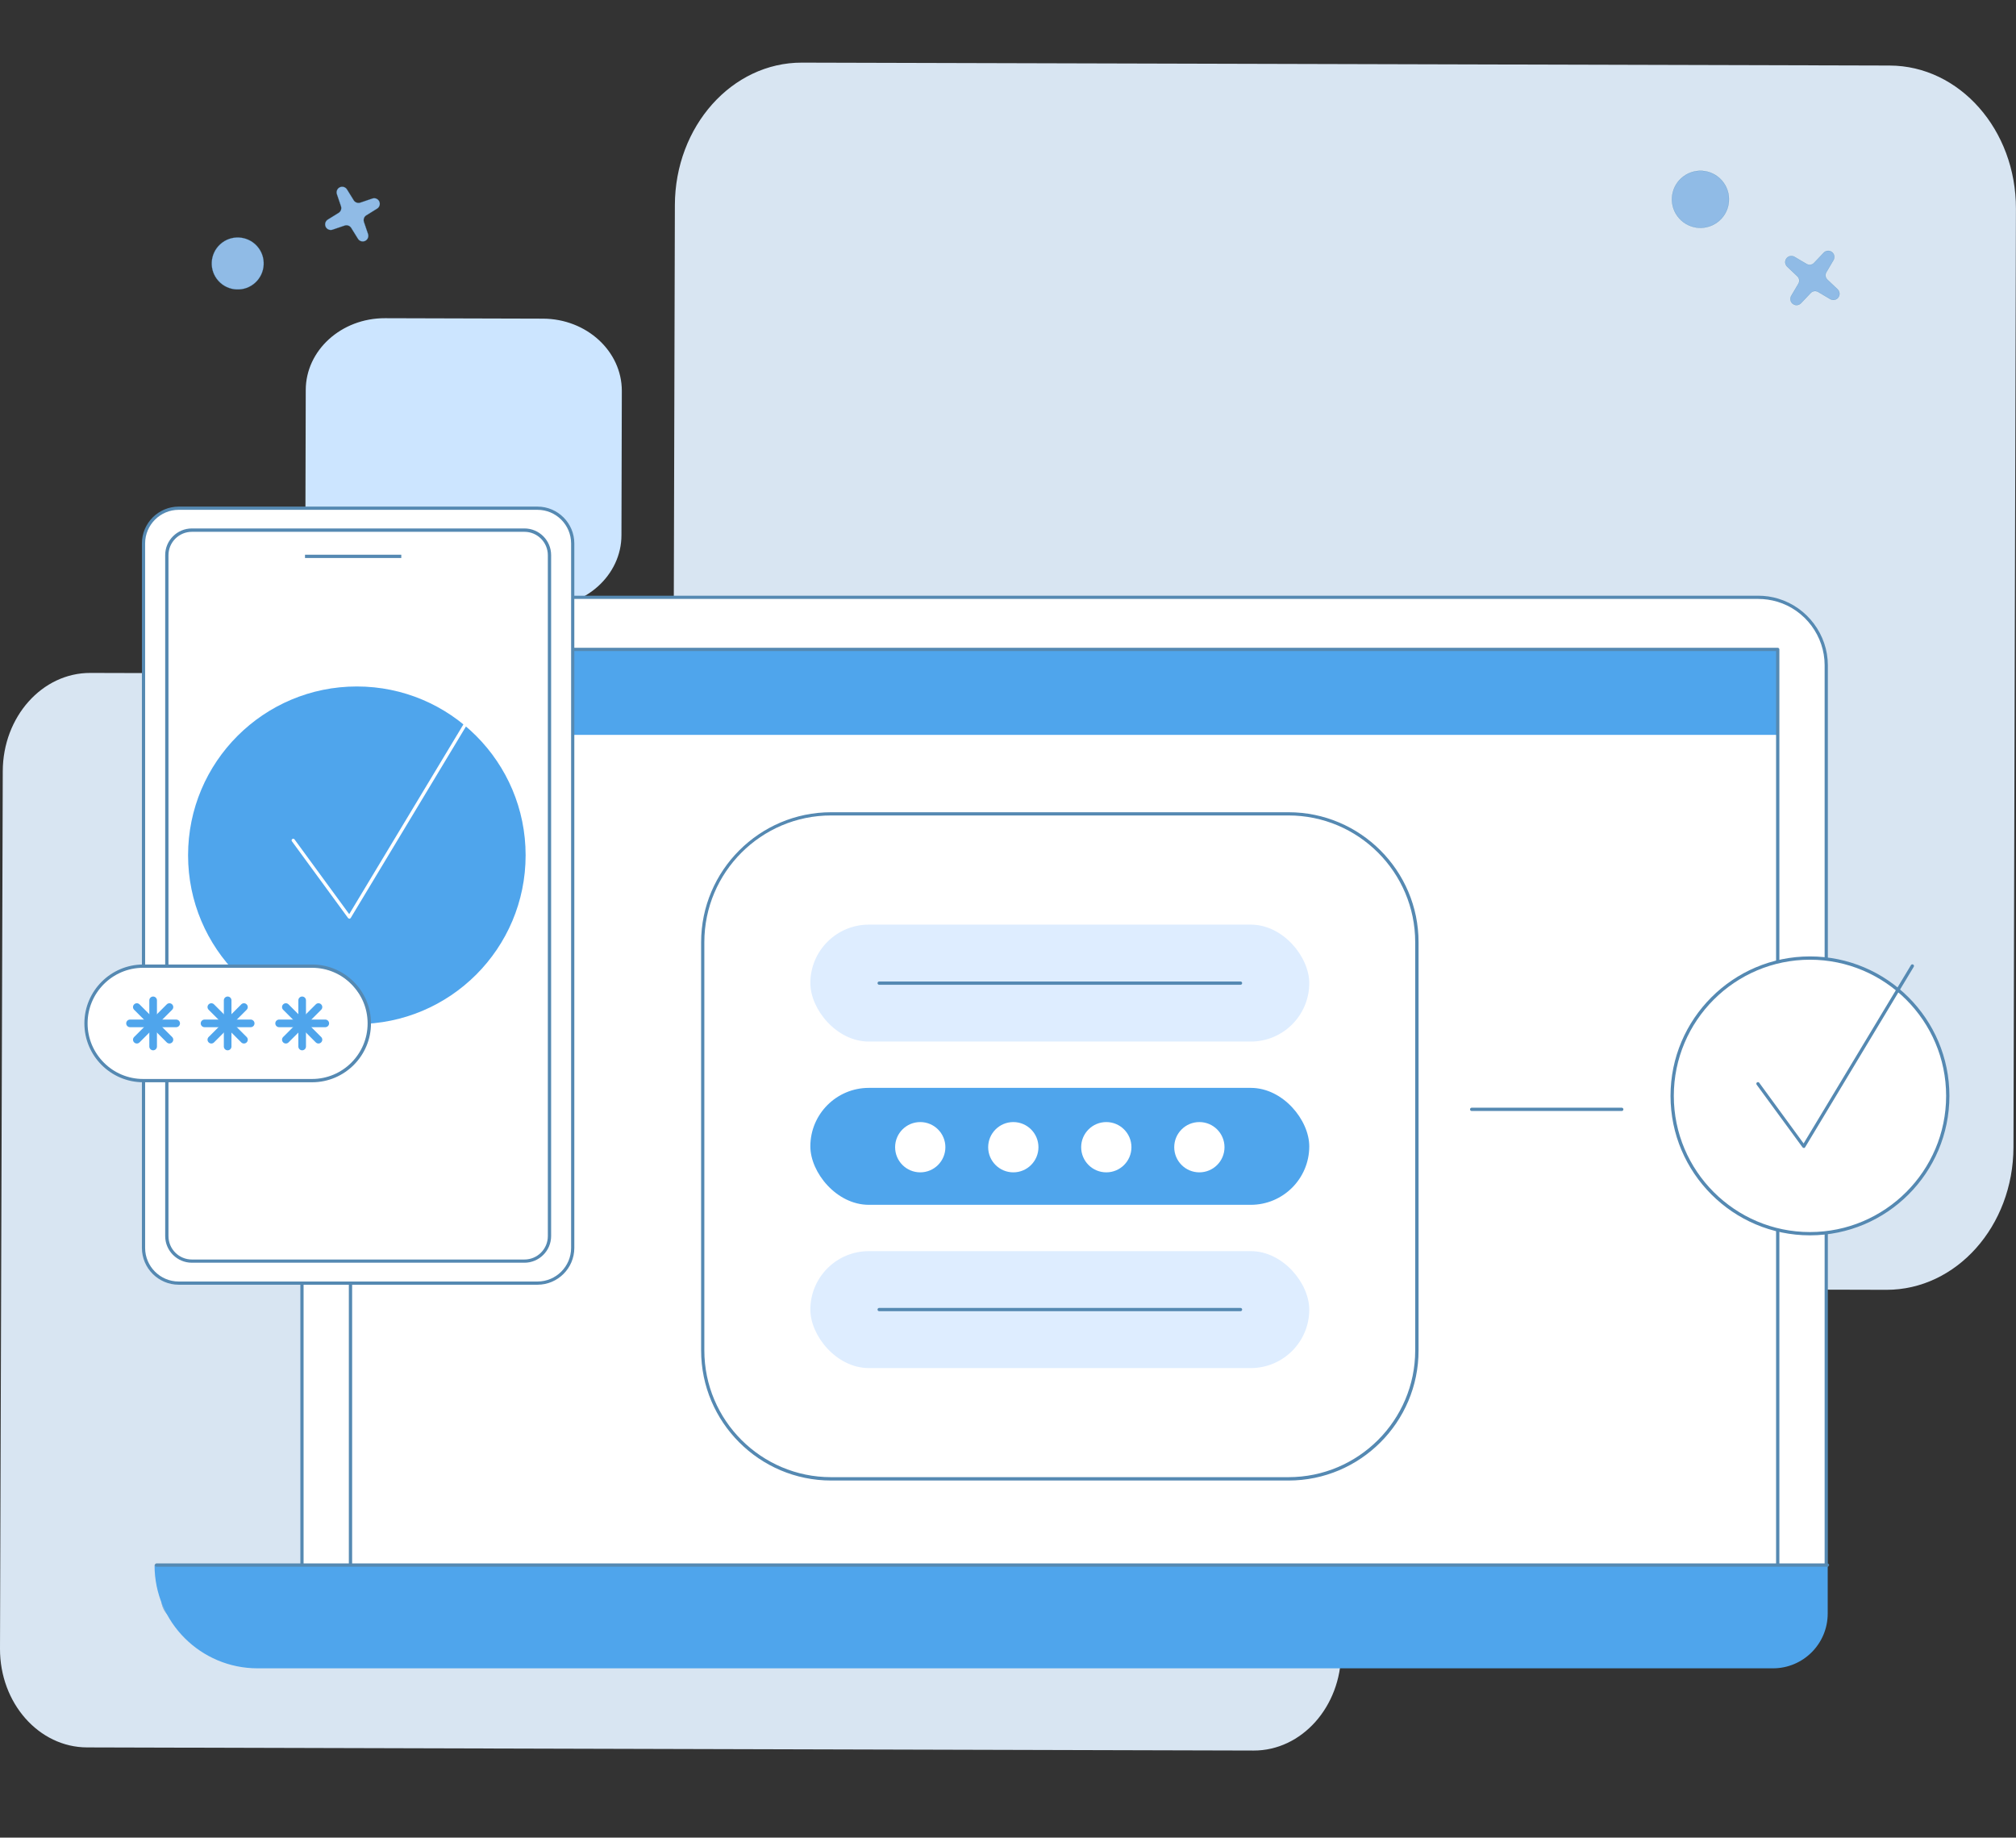 <?xml version="1.0" encoding="utf-8"?>
<svg xmlns="http://www.w3.org/2000/svg" data-name="Livello 2" id="Livello_2" viewBox="0 0 269.48 245.61">
  <rect x="0" y="0" width="269.48" height="245.61" fill="#333333" stroke="none"/>
  <defs>
    <style>
      .cls-1, .cls-2, .cls-3, .cls-4 {
        fill-rule: evenodd;
      }

      .cls-1, .cls-3 {
        fill: #90bbe6;
      }

      .cls-2 {
        fill: #cce5ff;
      }

      .cls-3 {
        stroke: #357baa;
        stroke-linecap: round;
        stroke-linejoin: round;
        stroke-width: .02px;
      }

      .cls-4 {
        fill: #d8e5f2;
      }

      .cls-5 {
        fill: #fff;
      }

      .cls-6 {
        fill: #5589b2;
      }

      .cls-7 {
        fill: #deedff;
      }

      .cls-8 {
        fill: #4fa5ec;
      }
    </style>
  </defs>
  <g>
    <path class="cls-4" d="M179.45,172.19l-.18,48.65c-.02,7.27-5.27,13.15-11.71,13.13l-155.91-.42c-6.45-.01-11.67-5.92-11.65-13.19l.37-117.29c.02-7.27,5.27-13.15,11.71-13.13l77.96.21.17-62.72c.02-10.55,7.64-19.08,16.98-19.06l145.39.39c9.35.02,16.92,8.6,16.89,19.14l-.33,125.44c-.03,10.54-7.64,19.07-16.99,19.05l-72.7-.19h0Z"/>
    <path class="cls-2" d="M230.75,190.91l-.05,19.28c0,5.32-4.76,9.63-10.59,9.61l-21.12-.06c-5.83-.02-10.55-4.35-10.54-9.67l.05-19.28c0-5.32,4.76-9.63,10.59-9.61l21.12.06c5.83.02,10.55,4.35,10.54,9.67h0ZM83.12,52.26l-.05,19.28c-.01,5.32-4.76,9.63-10.59,9.61l-21.12-.06c-5.83-.02-10.55-4.35-10.54-9.67l.05-19.28c0-5.32,4.76-9.63,10.59-9.61l21.12.06c5.83.02,10.55,4.35,10.54,9.67h0Z"/>
    <path class="cls-3" d="M29.2,37.55c-1.29-1.42-1.18-3.62.24-4.91s3.62-1.18,4.91.24c1.29,1.42,1.18,3.62-.24,4.91-1.42,1.29-3.62,1.18-4.91-.24h0Z"/>
    <path class="cls-3" d="M44.45,30.7c-.36.12-.76-.05-.92-.39-.16-.35-.04-.76.28-.96.59-.36,1.1-.68,1.45-.9.3-.18.43-.55.32-.88-.13-.39-.33-.96-.55-1.62-.12-.36.05-.76.39-.92.35-.16.76-.04.96.28.36.59.68,1.1.9,1.45.18.3.55.43.88.32.39-.13.96-.33,1.62-.55.36-.12.76.05.92.39.16.35.04.76-.28.96-.59.36-1.1.68-1.45.9-.3.18-.43.55-.32.88.13.39.33.96.55,1.62.12.36-.05.76-.39.92-.35.16-.76.04-.96-.28-.36-.59-.68-1.1-.9-1.45-.18-.3-.55-.43-.88-.32-.39.13-.96.33-1.62.55h0Z"/>
    <path class="cls-1" d="M230.55,217.91c-1.29-.4-2.02-1.76-1.62-3.06.4-1.29,1.76-2.02,3.06-1.62,1.29.4,2.02,1.76,1.62,3.06-.4,1.29-1.76,2.02-3.06,1.62h0Z"/>
    <path class="cls-1" d="M237.3,208.27c-.17.2-.48.24-.7.09-.22-.15-.3-.44-.17-.68.22-.43.42-.81.55-1.07.11-.22.06-.49-.13-.65-.22-.19-.54-.47-.91-.78-.2-.17-.24-.48-.09-.7.15-.22.44-.3.68-.17.43.22.81.42,1.07.55.22.11.49.06.65-.13.19-.22.47-.54.78-.91.17-.2.48-.24.7-.09.22.15.3.44.17.68-.22.43-.42.81-.55,1.07-.11.22-.06.49.13.65.22.19.54.47.91.78.2.17.24.48.09.7-.15.22-.44.3-.68.17-.43-.22-.81-.42-1.07-.55-.22-.11-.49-.06-.65.13-.19.22-.47.54-.78.91h0Z"/>
    <path class="cls-3" d="M225.06,23.56c-1.7,1.23-2.08,3.62-.84,5.32,1.23,1.7,3.62,2.08,5.32.84,1.7-1.23,2.08-3.62.84-5.32-1.23-1.7-3.62-2.08-5.32-.84h0Z"/>
    <path class="cls-3" d="M239.87,34.33c-.36-.21-.82-.12-1.07.21s-.21.8.09,1.09c.55.52,1.03.98,1.36,1.29.28.26.34.68.14,1.01-.23.39-.57.96-.95,1.61-.21.36-.12.82.21,1.07.33.25.8.21,1.09-.09.52-.55.98-1.03,1.29-1.36.26-.28.68-.34,1.01-.14.39.23.96.57,1.61.95.36.21.82.12,1.07-.21s.21-.8-.09-1.09c-.55-.52-1.03-.98-1.36-1.29-.28-.26-.34-.68-.14-1.01.23-.39.57-.96.95-1.61.21-.36.12-.82-.21-1.07s-.8-.21-1.09.09c-.52.55-.98,1.03-1.29,1.36-.26.28-.68.34-1.01.14-.39-.23-.96-.57-1.61-.95h0Z"/>
    <path class="cls-3" d="M22.3,211.83c-1.07,1.22-.94,3.07.28,4.14,1.22,1.07,3.07.94,4.14-.28s.94-3.07-.28-4.14c-1.22-1.07-3.07-.94-4.14.28h0Z"/>
    <path class="cls-3" d="M35.27,217.38c-.31-.1-.64.05-.77.34s-.02.64.25.81c.5.3.94.56,1.24.74.25.15.37.46.28.74-.11.33-.26.82-.44,1.38-.1.31.05.64.34.77s.64.02.81-.25c.3-.5.56-.94.74-1.24.15-.25.46-.37.74-.28.33.11.82.26,1.38.44.31.1.64-.05.77-.34s.02-.64-.25-.81c-.5-.3-.94-.56-1.24-.74-.25-.15-.37-.46-.28-.74.11-.33.26-.82.44-1.38.1-.31-.05-.64-.34-.77s-.64-.02-.81.25c-.3.5-.56.94-.74,1.24-.15.25-.46.37-.74.28-.33-.11-.82-.26-1.38-.44h0Z"/>
  </g>
  <g>
    <path class="cls-5" d="M40.37,88.92c0-4.11,2.73-7.58,6.48-8.7.82-.25,1.69-.38,2.6-.38h185.58c.9,0,1.78.13,2.6.38,3.75,1.12,6.48,4.59,6.48,8.7v120.34H40.37v-120.34Z"/>
    <path class="cls-6" d="M244.12,209.48H40.37c-.12,0-.22-.1-.22-.22v-120.34c0-4.08,2.73-7.75,6.64-8.91.86-.26,1.75-.39,2.66-.39h185.58c.91,0,1.8.13,2.66.39,3.91,1.17,6.64,4.83,6.64,8.91v120.34c0,.12-.1.22-.22.22ZM40.59,209.04h203.31v-120.13c0-3.89-2.6-7.38-6.33-8.49-.82-.24-1.67-.37-2.54-.37H49.45c-.86,0-1.72.12-2.54.37-3.73,1.11-6.33,4.6-6.33,8.49v120.13Z"/>
    <path class="cls-5" d="M237.63,86.34v122.84c-.87.13-1.73-.04-2.6.08H49.45c-.9,0-1.78-.13-2.6-.38v-122.55h190.78Z"/>
    <rect class="cls-8" height="11.41" width="190.78" x="46.86" y="86.81"/>
    <path class="cls-6" d="M235.04,209.95H49.45c-.91,0-1.8-.13-2.66-.39-.09-.03-.16-.11-.16-.21v-122.55c0-.12.1-.22.22-.22h190.78c.12,0,.22.1.22.22v122.55c0,.1-.06.18-.16.21-.86.26-1.75.39-2.66.39ZM47.07,209.19c.77.21,1.57.32,2.38.32h185.58c.81,0,1.61-.11,2.38-.32v-122.17H47.07v122.17Z"/>
    <path class="cls-8" d="M244.31,209.18v6.48c0,4.05-3.28,7.32-7.32,7.32H34.43c-7.6,0-13.77-6.16-13.77-13.77v-.04h223.66Z"/>
    <path class="cls-6" d="M244.28,209.4H20.92c-.12,0-.22-.1-.22-.22s.1-.22.22-.22h223.36c.12,0,.22.1.22.22s-.1.22-.22.22Z"/>
    <rect class="cls-5" height="88.88" rx="17.16" ry="17.16" width="95.47" x="93.93" y="108.78"/>
    <path class="cls-6" d="M172.24,197.88h-61.14c-9.58,0-17.38-7.8-17.38-17.38v-54.56c0-9.58,7.8-17.38,17.38-17.38h61.14c9.58,0,17.38,7.8,17.38,17.38v54.56c0,9.58-7.8,17.38-17.38,17.38ZM111.09,108.99c-9.34,0-16.94,7.6-16.94,16.94v54.56c0,9.34,7.6,16.94,16.94,16.94h61.14c9.34,0,16.94-7.6,16.94-16.94v-54.56c0-9.34-7.6-16.94-16.94-16.94h-61.14Z"/>
    <rect class="cls-7" height="15.63" rx="7.82" ry="7.82" width="66.69" x="108.32" y="123.58"/>
    <path class="cls-6" d="M165.82,131.62h-48.3c-.12,0-.22-.1-.22-.22s.1-.22.22-.22h48.3c.12,0,.22.1.22.22s-.1.22-.22.22Z"/>
    <rect class="cls-7" height="15.63" rx="7.82" ry="7.82" width="66.69" x="108.32" y="167.22"/>
    <path class="cls-6" d="M165.82,175.25h-48.3c-.12,0-.22-.1-.22-.22s.1-.22.22-.22h48.3c.12,0,.22.1.22.22s-.1.22-.22.22Z"/>
    <rect class="cls-8" height="15.63" rx="7.82" ry="7.82" width="66.69" x="108.32" y="145.4"/>
    <circle class="cls-5" cx="123.01" cy="153.33" r="3.36"/>
    <circle class="cls-5" cx="135.45" cy="153.33" r="3.36"/>
    <circle class="cls-5" cx="147.88" cy="153.33" r="3.36"/>
    <circle class="cls-5" cx="160.32" cy="153.33" r="3.36"/>
    <rect class="cls-5" height="103.57" rx="4.71" ry="4.71" width="57.37" x="19.19" y="67.92"/>
    <path class="cls-6" d="M71.85,171.71H23.89c-2.71,0-4.92-2.21-4.92-4.92v-94.16c0-2.71,2.21-4.92,4.92-4.92h47.96c2.71,0,4.92,2.21,4.92,4.92v94.16c0,2.71-2.21,4.92-4.92,4.92ZM23.89,68.14c-2.47,0-4.49,2.01-4.49,4.49v94.16c0,2.47,2.01,4.49,4.49,4.49h47.96c2.47,0,4.49-2.01,4.49-4.49v-94.16c0-2.47-2.01-4.49-4.49-4.49H23.89Z"/>
    <path class="cls-6" d="M70.1,168.77H25.65c-1.97,0-3.57-1.6-3.57-3.57v-91c0-1.97,1.6-3.57,3.57-3.57h44.45c1.97,0,3.57,1.6,3.57,3.57v91c0,1.97-1.6,3.57-3.57,3.57ZM25.65,71.08c-1.73,0-3.13,1.4-3.13,3.13v91c0,1.73,1.4,3.13,3.13,3.13h44.45c1.73,0,3.13-1.4,3.13-3.13v-91c0-1.73-1.4-3.13-3.13-3.13H25.65Z"/>
    <rect class="cls-6" height=".44" width="12.87" x="40.77" y="74.14"/>
    <circle class="cls-8" cx="47.7" cy="114.31" r="22.56"/>
    <path class="cls-5" d="M46.7,122.78c-.07,0-.13-.03-.18-.09l-7.5-10.25c-.07-.1-.05-.23.05-.3.1-.07.23-.05.3.05l7.31,9.99,17.61-29.26c.06-.1.2-.14.3-.07.1.06.14.2.07.3l-17.78,29.54c-.04.06-.1.1-.18.11,0,0,0,0,0,0Z"/>
    <circle class="cls-5" cx="241.94" cy="146.47" r="18.42"/>
    <path class="cls-6" d="M241.94,165.11c-10.28,0-18.64-8.36-18.64-18.64s8.36-18.64,18.64-18.64,18.64,8.36,18.64,18.64-8.36,18.64-18.64,18.64ZM241.94,128.27c-10.04,0-18.2,8.17-18.2,18.2s8.17,18.2,18.2,18.2,18.2-8.17,18.2-18.2-8.17-18.2-18.2-18.2Z"/>
    <path class="cls-6" d="M241.12,153.43c-.07,0-.13-.03-.18-.09l-6.13-8.37c-.07-.1-.05-.23.05-.3.1-.07.23-.05.3.05l5.93,8.11,14.35-23.84c.06-.1.2-.14.3-.07.1.06.14.2.07.3l-14.52,24.12c-.04.06-.1.1-.18.11,0,0,0,0,0,0Z"/>
    <path class="cls-6" d="M216.78,148.49h-20.06c-.12,0-.22-.1-.22-.22s.1-.22.22-.22h20.06c.12,0,.22.1.22.22s-.1.22-.22.22Z"/>
    <rect class="cls-5" height="15.3" rx="7.65" ry="7.65" width="37.88" x="11.49" y="129.13"/>
    <path class="cls-6" d="M41.72,144.65h-22.57c-4.34,0-7.87-3.53-7.87-7.87s3.53-7.87,7.87-7.87h22.57c4.34,0,7.87,3.53,7.87,7.87s-3.53,7.87-7.87,7.87ZM19.14,129.35c-4.1,0-7.43,3.33-7.43,7.43s3.33,7.43,7.43,7.43h22.57c4.1,0,7.43-3.33,7.43-7.43s-3.33-7.43-7.43-7.43h-22.57Z"/>
    <path class="cls-8" d="M20.47,140.38c-.28,0-.51-.23-.51-.51v-6.17c0-.28.23-.51.51-.51s.51.23.51.51v6.17c0,.28-.23.51-.51.51Z"/>
    <path class="cls-8" d="M23.55,137.29h-6.17c-.28,0-.51-.23-.51-.51s.23-.51.51-.51h6.17c.28,0,.51.23.51.51s-.23.51-.51.51Z"/>
    <path class="cls-5" d="M22.65,138.97l-4.36-4.36,4.36,4.36Z"/>
    <path class="cls-8" d="M22.65,139.47c-.13,0-.26-.05-.36-.15l-4.36-4.36c-.2-.2-.2-.52,0-.72.2-.2.52-.2.72,0l4.36,4.36c.2.2.2.52,0,.72-.1.1-.23.15-.36.15Z"/>
    <path class="cls-5" d="M18.29,138.97l4.36-4.36-4.36,4.36Z"/>
    <path class="cls-8" d="M18.29,139.47c-.13,0-.26-.05-.36-.15-.2-.2-.2-.52,0-.72l4.36-4.36c.2-.2.52-.2.72,0,.2.2.2.52,0,.72l-4.36,4.36c-.1.1-.23.15-.36.15Z"/>
    <path class="cls-8" d="M30.43,140.38c-.28,0-.51-.23-.51-.51v-6.17c0-.28.23-.51.51-.51s.51.23.51.51v6.17c0,.28-.23.51-.51.51Z"/>
    <path class="cls-8" d="M33.51,137.29h-6.17c-.28,0-.51-.23-.51-.51s.23-.51.51-.51h6.17c.28,0,.51.23.51.51s-.23.51-.51.51Z"/>
    <path class="cls-5" d="M32.61,138.97l-4.36-4.36,4.36,4.36Z"/>
    <path class="cls-8" d="M32.61,139.47c-.13,0-.26-.05-.36-.15l-4.36-4.36c-.2-.2-.2-.52,0-.72.2-.2.52-.2.72,0l4.36,4.36c.2.2.2.52,0,.72-.1.1-.23.15-.36.15Z"/>
    <path class="cls-5" d="M28.25,138.97l4.36-4.36-4.36,4.36Z"/>
    <path class="cls-8" d="M28.25,139.47c-.13,0-.26-.05-.36-.15-.2-.2-.2-.52,0-.72l4.36-4.36c.2-.2.52-.2.72,0,.2.2.2.52,0,.72l-4.36,4.36c-.1.1-.23.15-.36.15Z"/>
    <path class="cls-8" d="M40.39,140.38c-.28,0-.51-.23-.51-.51v-6.17c0-.28.23-.51.51-.51s.51.23.51.51v6.17c0,.28-.23.51-.51.51Z"/>
    <path class="cls-8" d="M43.48,137.29h-6.17c-.28,0-.51-.23-.51-.51s.23-.51.51-.51h6.17c.28,0,.51.23.51.51s-.23.51-.51.51Z"/>
    <path class="cls-5" d="M42.57,138.97l-4.36-4.36,4.36,4.36Z"/>
    <path class="cls-8" d="M42.57,139.47c-.13,0-.26-.05-.36-.15l-4.36-4.36c-.2-.2-.2-.52,0-.72.2-.2.52-.2.72,0l4.36,4.36c.2.2.2.52,0,.72-.1.1-.23.15-.36.15Z"/>
    <path class="cls-5" d="M38.21,138.97l4.36-4.36-4.36,4.36Z"/>
    <path class="cls-8" d="M38.21,139.47c-.13,0-.26-.05-.36-.15-.2-.2-.2-.52,0-.72l4.36-4.36c.2-.2.52-.2.72,0,.2.2.2.52,0,.72l-4.36,4.36c-.1.1-.23.15-.36.15Z"/>
  </g>
</svg>